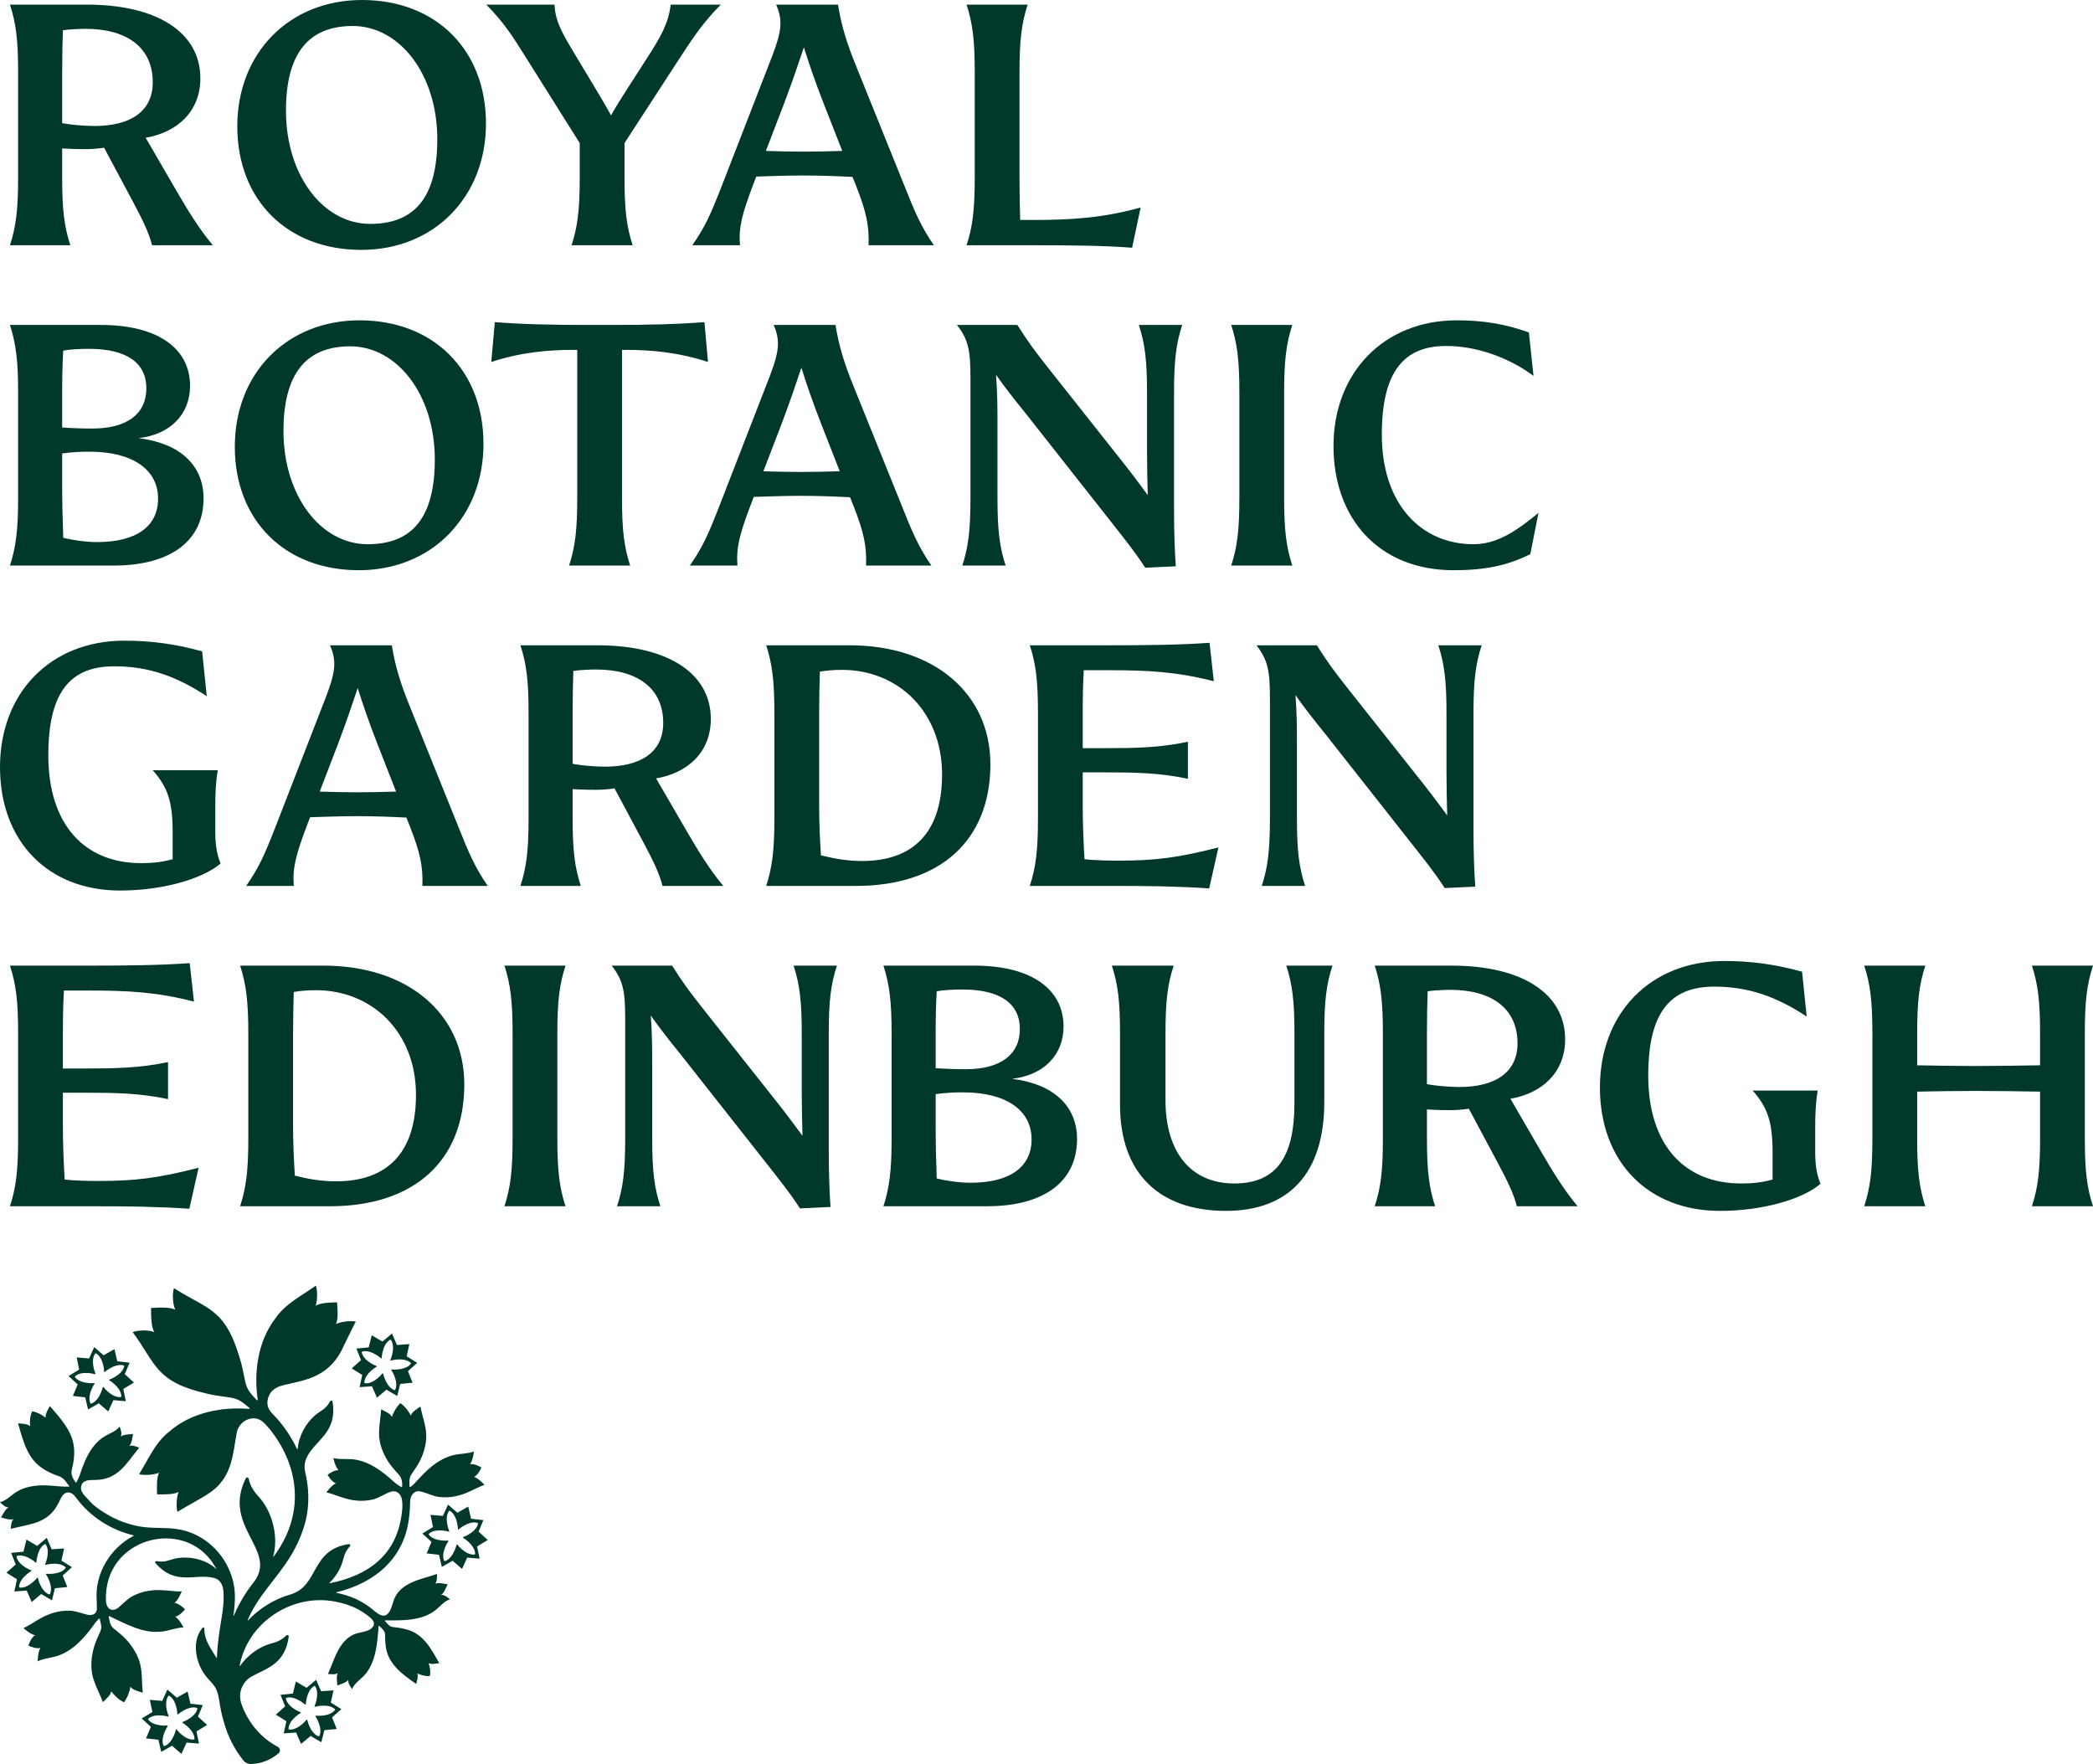 <svg width="299" height="252" viewBox="0 0 299 252" fill="none" xmlns="http://www.w3.org/2000/svg">
<path d="M1.421 35.035H10.049C9.186 32.391 8.881 30.001 8.881 25.374V21.204C9.592 21.255 10.759 21.306 12.282 21.306C13.144 21.306 14.21 21.204 14.87 21.103L19.082 28.984C20.249 31.171 21.315 33.306 21.721 35.035H30.399C28.42 32.645 26.897 30.154 25.324 27.459L20.808 19.679C25.274 18.916 28.623 15.967 28.623 11.187C28.623 4.627 22.432 0.661 12.434 0.661H1.421C2.284 3.305 2.588 5.695 2.588 10.323V25.374C2.588 30.001 2.284 32.391 1.421 35.035ZM8.881 10.323C8.881 7.831 8.932 5.797 8.983 4.322C9.998 4.17 11.52 4.119 12.231 4.119C18.169 4.119 21.823 6.814 21.823 11.746C21.823 15.967 18.575 18.001 13.499 18.001C12.028 18.001 9.846 17.798 8.881 17.594L8.881 10.323ZM51.611 35.697C61.964 35.697 69.424 28.17 69.424 17.645C69.424 7.119 62.268 0 51.712 0C41.359 0 33.899 7.526 33.899 18.052C33.899 28.578 41.054 35.697 51.611 35.697ZM50.392 3.712C57.092 3.712 62.471 10.627 62.471 19.882C62.471 28.018 59.375 31.984 52.879 31.984C46.18 31.984 40.852 25.069 40.852 15.814C40.852 7.729 43.998 3.712 50.392 3.712ZM75.308 8.492C73.177 5.085 72.06 3.305 69.472 0.661H79.216C79.317 3.254 80.586 5.187 82.565 8.492L84.798 12.204C85.712 13.729 86.574 15.153 87.285 16.475C88.097 15.052 89.011 13.628 89.924 12.204L92.309 8.492C94.491 5.136 95.507 3.254 95.811 0.661H102.967C100.581 3.102 99.313 4.882 96.978 8.492L89.213 20.442V25.374C89.213 30.001 89.518 32.391 90.38 35.035H81.652C82.515 32.391 82.819 30.001 82.819 25.374V20.442L75.308 8.492ZM105.705 35.035C105.502 32.391 106.06 30.459 107.532 26.543L108.039 25.221C109.968 25.17 112.353 25.069 114.687 25.069C117.276 25.069 119.813 25.17 121.792 25.272L122.3 26.543C123.772 30.306 124.178 32.239 124.077 35.035H133.414C131.587 32.391 130.674 30.255 129.202 26.543L122.249 9.306C121.031 6.306 120.22 3.814 119.712 0.661H110.881C111.287 1.576 111.49 2.441 111.49 3.356C111.49 4.627 111.033 6.102 110.323 7.983L103.117 26.543C101.442 30.815 100.731 32.391 98.904 35.035L105.705 35.035ZM112.048 14.696C113.165 11.746 114.129 8.899 114.84 6.763C115.5 8.899 116.515 11.848 117.631 14.696L120.321 21.56C118.595 21.611 116.616 21.662 114.687 21.662C112.861 21.662 111.034 21.611 109.41 21.56L112.048 14.696ZM139.248 25.374V10.323C139.248 5.695 138.943 3.305 138.08 0.661H146.809C145.947 3.305 145.642 5.695 145.642 10.323V25.374C145.642 27.866 145.692 29.899 145.743 31.425H147.723C153.102 31.425 157.619 31.12 162.948 29.645L161.73 35.391C157.923 35.086 153.001 35.035 147.621 35.035H138.08C138.943 32.391 139.248 30.001 139.248 25.374ZM1.421 80.797H16.189C24.36 80.797 29.08 77.288 29.08 71.186C29.08 66.457 25.68 63.305 19.793 62.593C24.309 62.084 27.151 59.186 27.151 55.118C27.151 49.677 22.381 46.423 14.464 46.423H1.421C2.284 49.118 2.588 51.507 2.588 56.084V71.135C2.588 75.712 2.284 78.102 1.421 80.797ZM8.881 55.982C8.881 53.949 8.932 51.559 9.034 50.084C9.846 49.931 11.266 49.83 12.688 49.83C18.067 49.83 20.909 51.813 20.909 55.474C20.909 59.186 18.067 61.22 13.195 61.22C11.825 61.22 10.15 61.169 8.881 61.067V55.982ZM8.881 64.779C10.455 64.576 11.368 64.525 12.789 64.525C18.93 64.525 22.584 67.068 22.584 71.237C22.584 75.152 19.539 77.441 13.855 77.441C12.231 77.441 10.252 77.136 9.034 76.831C8.932 73.983 8.881 71.898 8.881 69.102V64.779ZM51.255 81.458C61.608 81.458 69.069 73.932 69.069 63.406C69.069 52.88 61.913 45.761 51.357 45.761C41.004 45.761 33.544 53.287 33.544 63.813C33.544 74.34 40.699 81.458 51.255 81.458ZM50.037 49.474C56.736 49.474 62.116 56.389 62.116 65.644C62.116 73.779 59.02 77.746 52.524 77.746C45.825 77.746 40.496 70.83 40.496 61.576C40.496 53.491 43.643 49.474 50.037 49.474ZM81.855 49.982C78.505 49.982 74.496 50.288 70.182 51.711L70.689 46.016C74.496 46.321 78.809 46.423 84.189 46.423H87.132C92.512 46.423 96.825 46.321 100.632 46.016L101.139 51.711C96.825 50.288 92.816 49.982 89.467 49.982H88.858V71.135C88.858 75.763 89.162 78.152 90.025 80.796H81.296C82.159 78.152 82.463 75.763 82.463 71.135V49.982H81.855ZM133.059 80.797C131.232 78.153 130.318 76.017 128.847 72.305L121.894 55.067C120.676 52.067 119.864 49.575 119.357 46.423H110.526C110.932 47.338 111.135 48.203 111.135 49.118C111.135 50.389 110.678 51.864 109.967 53.745L102.761 72.305C101.086 76.576 100.376 78.153 98.549 80.797H105.349C105.147 78.153 105.705 76.22 107.176 72.305L107.684 70.983C109.613 70.932 111.998 70.83 114.332 70.83C116.92 70.83 119.458 70.932 121.437 71.034L121.945 72.305C123.416 76.067 123.822 78 123.721 80.796L133.059 80.797ZM114.332 67.423C112.505 67.423 110.678 67.373 109.054 67.322L111.693 60.457C112.81 57.508 113.774 54.66 114.485 52.524C115.144 54.66 116.159 57.609 117.276 60.457L119.965 67.322C118.24 67.373 116.261 67.423 114.332 67.423ZM138.638 54.05C138.638 50.186 138.385 48.559 136.71 46.423H145.338C147.012 49.067 147.875 50.186 149.955 52.83L159.497 64.881C160.969 66.712 162.44 68.644 163.963 70.729C163.912 68.542 163.861 66.762 163.861 64.474V56.084C163.861 51.457 163.556 49.067 162.694 46.423H168.885C168.023 49.067 167.718 51.457 167.718 56.084V72.508C167.718 76.119 167.82 78.763 167.972 80.898L163.607 81.102C162.085 78.763 160.715 77.085 158.684 74.492L146.505 59.033C144.729 56.847 143.358 55.067 142.292 53.542C142.496 56.135 142.496 58.626 142.496 60.66V71.135C142.496 75.763 142.8 78.153 143.663 80.797H137.471C138.334 78.153 138.639 75.763 138.639 71.135L138.638 54.05ZM177.053 71.135V56.084C177.053 51.457 176.749 49.067 175.886 46.423H184.615C183.753 49.067 183.448 51.457 183.448 56.084V71.135C183.448 75.763 183.753 78.152 184.615 80.796H175.886C176.749 78.152 177.053 75.763 177.053 71.135ZM190.5 63.712C190.5 53.236 197.707 45.761 208.111 45.761C211.866 45.761 215.012 46.27 218.413 47.49L219.073 53.694C215.368 50.948 210.75 49.423 206.588 49.423C200.6 49.423 197.402 53.033 197.402 62.084C197.402 72.152 203.137 77.746 210.496 77.746C213.896 77.746 216.688 75.813 219.783 73.271L218.616 79.169C215.419 80.746 212.323 81.458 207.654 81.458C197.098 81.458 190.5 74.186 190.5 63.712ZM0 109.575C0 98.998 7.207 91.523 17.762 91.523C21.518 91.523 25.02 91.981 28.877 93.049L29.537 99.456C25.223 96.608 21.214 95.184 16.341 95.184C10.049 95.184 6.902 98.845 6.902 107.896C6.902 117.863 12.129 123.304 20.148 123.304C21.671 123.304 22.99 123.202 24.665 122.745V118.931C24.665 114.456 23.954 112.473 21.823 110.032H31.11C30.805 111.863 30.754 113.439 30.754 115.524V118.88C30.754 120.914 31.059 122.287 31.515 123.355C28.826 125.643 23.041 127.219 17.153 127.219C6.902 127.219 0 120.253 0 109.575ZM65.465 118.066L58.513 100.829C57.294 97.829 56.483 95.337 55.975 92.184H47.145C47.55 93.099 47.754 93.964 47.754 94.879C47.754 96.15 47.297 97.625 46.586 99.506L39.38 118.066C37.705 122.338 36.995 123.914 35.167 126.558H41.968C41.765 123.914 42.323 121.982 43.795 118.066L44.303 116.744C46.231 116.693 48.616 116.592 50.951 116.592C53.539 116.592 56.076 116.693 58.056 116.795L58.563 118.066C60.035 121.829 60.441 123.761 60.34 126.558H69.677C67.851 123.914 66.937 121.778 65.465 118.066ZM50.95 113.185C49.124 113.185 47.297 113.134 45.673 113.083L48.312 106.219C49.428 103.269 50.392 100.421 51.103 98.286C51.763 100.421 52.778 103.371 53.894 106.219L56.584 113.083C54.859 113.134 52.879 113.185 50.95 113.185ZM85.204 112.829C86.066 112.829 87.132 112.727 87.792 112.626L92.004 120.507C93.171 122.693 94.237 124.829 94.643 126.558H103.322C101.342 124.168 99.82 121.677 98.247 118.982L93.73 111.202C98.195 110.439 101.545 107.49 101.545 102.71C101.545 96.15 95.354 92.184 85.356 92.184H74.344C75.206 94.828 75.511 97.218 75.511 101.846V116.897C75.511 121.524 75.206 123.914 74.344 126.558H82.971C82.108 123.914 81.803 121.524 81.803 116.897V112.727C82.514 112.778 83.681 112.829 85.204 112.829ZM81.803 101.846C81.803 99.354 81.855 97.32 81.905 95.845C82.92 95.693 84.442 95.642 85.153 95.642C91.091 95.642 94.745 98.337 94.745 103.269C94.745 107.49 91.497 109.524 86.422 109.524C84.95 109.524 82.768 109.321 81.804 109.117L81.803 101.846ZM141.483 109.168C141.483 99.049 133.414 92.184 121.386 92.184H109.46C110.322 94.879 110.627 97.269 110.627 101.846V116.897C110.627 121.473 110.322 123.863 109.46 126.558H122.299C134.327 126.558 141.483 120.049 141.483 109.168ZM123.162 122.999C121.031 122.999 119.051 122.643 117.275 122.185C117.123 119.592 117.021 117.711 117.021 114.863V101.846C117.021 99.913 117.072 97.421 117.123 95.947C118.036 95.794 119.001 95.693 120.27 95.693C128.339 95.693 134.581 101.693 134.581 110.642C134.581 119.032 130.369 122.999 123.162 122.999ZM158.532 92.184C163.912 92.184 168.479 92.133 172.793 91.828L173.402 97.32C168.073 95.947 163.912 95.744 158.532 95.744H154.827C154.726 97.269 154.675 99.354 154.675 101.947V106.88H157.72C162.085 106.88 165.637 106.829 169.697 105.964V111.253C165.637 110.388 162.085 110.337 157.72 110.337H154.675V114.863C154.675 117.812 154.777 120.049 154.929 122.745C156.147 122.897 158.279 122.948 159.699 122.948C165.079 122.948 168.226 122.541 174.062 121.066L172.742 126.914C168.276 126.609 164.318 126.558 158.938 126.558H147.114C147.976 123.914 148.281 121.524 148.281 116.897V101.846C148.281 97.218 147.976 94.829 147.114 92.184L158.532 92.184ZM179.49 92.184H188.118C189.792 94.828 190.655 95.947 192.735 98.591L202.277 110.642C203.749 112.473 205.22 114.405 206.743 116.49C206.692 114.303 206.641 112.524 206.641 110.236V101.846C206.641 97.218 206.336 94.828 205.474 92.184H211.665C210.803 94.828 210.498 97.218 210.498 101.846V118.27C210.498 121.88 210.6 124.524 210.752 126.66L206.387 126.863C204.865 124.524 203.495 122.846 201.464 120.253L189.285 104.795C187.509 102.608 186.138 100.829 185.072 99.303C185.276 101.896 185.276 104.388 185.276 106.422V116.897C185.276 121.524 185.58 123.914 186.443 126.558H180.251C181.114 123.914 181.419 121.524 181.419 116.897V99.812C181.419 95.947 181.165 94.32 179.49 92.184ZM27.05 172.676C22.584 172.371 18.625 172.32 13.246 172.32H1.421C2.284 169.675 2.588 167.286 2.588 162.658V147.607C2.588 142.98 2.284 140.59 1.421 137.946H12.84C18.219 137.946 22.787 137.895 27.101 137.59L27.71 143.082C22.381 141.709 18.219 141.505 12.84 141.505H9.135C9.034 143.03 8.983 145.115 8.983 147.709V152.641H12.028C16.392 152.641 19.945 152.59 24.005 151.726V157.014C19.945 156.15 16.392 156.099 12.028 156.099H8.983V160.624C8.983 163.573 9.084 165.811 9.236 168.506C10.455 168.659 12.586 168.709 14.007 168.709C19.386 168.709 22.533 168.303 28.369 166.828L27.05 172.676ZM66.328 154.929C66.328 144.81 58.259 137.946 46.231 137.946H34.305C35.167 140.64 35.472 143.03 35.472 147.607V162.658C35.472 167.235 35.167 169.625 34.305 172.319H47.145C59.173 172.319 66.328 165.811 66.328 154.929ZM48.007 168.76C45.876 168.76 43.897 168.404 42.12 167.946C41.968 165.353 41.867 163.472 41.867 160.624V147.607C41.867 145.674 41.917 143.183 41.968 141.709C42.882 141.556 43.846 141.454 45.115 141.454C53.184 141.454 59.426 147.455 59.426 156.404C59.426 164.794 55.214 168.76 48.007 168.76ZM79.621 147.607V162.658C79.621 167.286 79.926 169.675 80.789 172.32H72.06C72.922 169.675 73.227 167.286 73.227 162.658V147.607C73.227 142.98 72.922 140.59 72.06 137.946H80.789C79.926 140.59 79.621 142.98 79.621 147.607ZM118.393 147.607V164.031C118.393 167.642 118.494 170.286 118.647 172.421L114.282 172.625C112.76 170.286 111.39 168.608 109.359 166.014L97.18 150.556C95.403 148.37 94.033 146.59 92.967 145.065C93.171 147.658 93.171 150.149 93.171 152.183V162.658C93.171 167.285 93.475 169.675 94.338 172.319H88.146C89.009 169.675 89.314 167.285 89.314 162.658V145.573C89.314 141.709 89.06 140.081 87.385 137.946H96.013C97.687 140.59 98.55 141.709 100.631 144.353L110.172 156.404C111.644 158.235 113.115 160.167 114.638 162.252C114.587 160.065 114.536 158.285 114.536 155.997V147.607C114.536 142.98 114.231 140.59 113.369 137.946H119.56C118.698 140.59 118.393 142.98 118.393 147.607ZM144.577 154.116C149.094 153.607 151.936 150.709 151.936 146.641C151.936 141.2 147.165 137.946 139.249 137.946H126.206C127.068 140.64 127.373 143.03 127.373 147.607V162.658C127.373 167.235 127.068 169.625 126.206 172.319H140.974C149.145 172.319 153.865 168.811 153.865 162.709C153.865 157.98 150.464 154.828 144.577 154.116ZM133.666 147.505C133.666 145.471 133.717 143.081 133.819 141.607C134.63 141.454 136.051 141.353 137.472 141.353C142.852 141.353 145.694 143.336 145.694 146.997C145.694 150.709 142.852 152.743 137.98 152.743C136.61 152.743 134.935 152.692 133.666 152.59V147.505ZM138.639 168.963C137.015 168.963 135.036 168.658 133.819 168.354C133.717 165.506 133.666 163.421 133.666 160.624V156.302C135.239 156.099 136.153 156.048 137.574 156.048C143.715 156.048 147.369 158.591 147.369 162.76C147.369 166.675 144.324 168.963 138.639 168.963ZM183.754 137.946H190.352C189.489 140.59 189.184 142.98 189.184 147.607V157.421C189.184 167.743 184.008 172.981 175.127 172.981C165.636 172.981 160.003 167.642 160.003 157.827V147.607C160.003 142.98 159.698 140.59 158.836 137.946H167.666C166.804 140.59 166.499 142.98 166.499 147.607V157.166C166.499 164.591 170.102 169.065 176.344 169.065C182.587 169.065 184.921 164.946 184.921 157.573V147.607C184.921 142.98 184.617 140.59 183.754 137.946ZM215.775 156.963C220.241 156.2 223.59 153.251 223.59 148.471C223.59 141.912 217.399 137.946 207.401 137.946H196.388C197.251 140.59 197.555 142.98 197.555 147.607V162.658C197.555 167.285 197.251 169.675 196.388 172.319H205.016C204.153 169.675 203.848 167.285 203.848 162.658V158.489C204.559 158.539 205.726 158.591 207.249 158.591C208.111 158.591 209.177 158.489 209.837 158.387L214.049 166.269C215.216 168.455 216.282 170.591 216.688 172.32H225.366C223.387 169.93 221.864 167.438 220.291 164.743L215.775 156.963ZM208.466 155.285C206.995 155.285 204.813 155.082 203.848 154.878V147.607C203.848 145.115 203.899 143.082 203.95 141.607C204.965 141.454 206.487 141.403 207.198 141.403C213.136 141.403 216.79 144.098 216.79 149.031C216.79 153.251 213.542 155.285 208.466 155.285ZM259.315 164.641C259.315 166.675 259.62 168.048 260.077 169.116C257.387 171.404 251.602 172.981 245.714 172.981C235.463 172.981 228.561 166.014 228.561 155.336C228.561 144.759 235.768 137.284 246.323 137.284C250.079 137.284 253.581 137.742 257.438 138.81L258.098 145.217C253.784 142.369 249.775 140.946 244.903 140.946C238.61 140.946 235.463 144.607 235.463 153.658C235.463 163.624 240.69 169.065 248.709 169.065C250.231 169.065 251.551 168.963 253.226 168.506V164.692C253.226 160.218 252.515 158.235 250.384 155.793H259.671C259.366 157.624 259.315 159.2 259.315 161.285V164.641ZM297.833 162.658C297.833 167.285 298.137 169.675 299 172.319H290.271C291.134 169.675 291.439 167.285 291.439 162.658V155.946C289.104 155.895 284.587 155.845 282.1 155.845C279.715 155.845 276.061 155.895 273.879 155.946V162.658C273.879 167.285 274.184 169.675 275.046 172.319H266.317C267.18 169.675 267.484 167.285 267.484 162.658V147.607C267.484 142.98 267.18 140.59 266.317 137.946H275.046C274.184 140.59 273.879 142.98 273.879 147.607V152.183C276.061 152.234 279.664 152.285 282.1 152.285C284.537 152.285 289.104 152.234 291.439 152.183V147.607C291.439 142.98 291.134 140.59 290.271 137.946H299C298.137 140.59 297.833 142.98 297.833 147.607V162.658ZM55.019 231.479C54.971 231.479 54.949 231.537 54.982 231.571C55.262 231.822 55.46 232.173 55.804 232.345C56.001 232.441 56.232 232.438 56.445 232.465C56.935 232.526 57.425 232.603 57.903 232.729C60.449 233.313 61.571 235.507 62.749 237.585C62.292 237.649 61.615 237.817 61.233 237.587C61.414 238.158 61.548 238.826 61.41 239.419C60.807 239.498 60.158 239.297 59.61 239.06C59.781 239.423 59.573 240.125 59.457 240.563C57.426 239.152 55.305 237.641 55.082 234.962C55.041 234.621 55.022 234.278 55.015 233.935C55.029 233.562 55.035 233.158 54.765 232.863C54.596 232.659 54.39 232.479 54.201 232.293C54.151 232.242 54.093 232.257 54.088 232.328C53.887 234.796 53.721 237.616 51.925 239.458C51.345 240.045 50.596 240.524 50.304 241.296C49.988 240.879 49.685 240.386 49.78 239.979C49.373 240.424 48.77 240.545 48.19 240.781C48.161 240.155 48.017 239.555 48.249 238.998C47.92 239.257 47.372 239.166 46.853 239.145C47.782 237.105 48.493 233.78 51.369 233.244C52.005 233.079 52.801 232.997 53.236 232.443C53.802 231.727 52.985 231.149 52.457 230.739C52.051 230.432 51.626 230.15 51.176 229.912C50.142 229.365 49.019 228.998 47.869 228.794C41.713 227.605 35.372 231.778 34.229 237.982C34.223 238.012 34.263 238.029 34.28 238.004C35.186 236.707 36.504 235.651 37.866 235.087C38.858 234.649 39.806 234.713 40.912 233.628C41.046 233.497 41.274 233.606 41.249 233.793C40.728 237.761 38.034 238.333 35.947 239.496C34.581 240.256 33.973 241.886 34.479 243.367C35.361 245.988 37.244 248.262 39.688 249.544C40.033 249.728 40.102 250.2 39.806 250.456C38.717 251.401 37.331 251.948 35.89 251.999C35.456 252.015 35.039 251.829 34.768 251.488C33.723 250.178 32.898 248.705 32.344 247.14C32.009 246.194 31.748 245.221 31.541 244.239C31.351 243.341 31.308 242.395 30.977 241.532C30.653 240.688 30.028 240.215 29.488 239.535C27.948 237.687 27.298 234.435 28.94 232.541C29.03 232.437 29.2 232.508 29.197 232.645C29.17 234.381 30.166 235.529 30.932 236.84C30.947 236.865 30.983 236.856 30.984 236.828C31.042 235.542 31.17 234.262 31.36 233C31.62 231.164 32.058 229.354 31.926 227.487C31.904 226.549 31.526 225.63 30.532 225.411C27.826 224.736 25.137 226.614 22.205 223.3C22.095 223.177 22.207 222.986 22.369 223.017C23.644 223.26 24.282 222.775 25.183 222.621C27.099 222.249 29.511 222.789 30.938 224.19C27.113 216.717 15.526 219.251 15.141 227.797C15.121 228.343 15.076 229.006 15.35 229.501C15.682 230.145 16.431 230.082 16.926 229.641C17.616 229.072 18.194 228.397 19.004 227.983C21.893 226.508 24.436 227.476 25.959 227.332C25.959 227.332 25.498 228.574 24.924 228.982C25.521 229.056 26.092 229.556 26.427 229.898C26.127 230.272 25.609 230.826 25.023 230.96C25.634 231.308 26.217 232.498 26.217 232.498C25.167 232.504 24.168 232.965 23.131 233.076C20.412 233.406 17.985 231.974 15.625 230.877C15.565 230.85 15.516 230.903 15.528 230.959C15.664 231.557 15.7 232.198 16.211 232.611C16.989 233.288 18.294 234.116 19.356 236.045C20.467 238.063 20.171 239.5 20.392 241.814C19.826 241.628 18.947 241.438 18.634 240.954C18.525 241.689 18.178 242.575 17.709 243.182C17.019 242.848 16.314 242.21 15.889 241.601C15.825 242.174 15.123 242.737 14.699 243.156C13.867 240.985 12.963 239.831 13.059 237.528C13.151 235.35 13.944 233.998 14.332 233.054C14.633 232.467 14.347 231.775 14.249 231.261C14.237 231.206 14.171 231.188 14.132 231.228C14.092 231.269 14.053 231.311 14.014 231.353C13.701 231.688 13.44 232.066 13.164 232.433C12.875 232.818 12.582 233.201 12.269 233.567C11.738 234.188 11.163 234.776 10.521 235.283C9.882 235.787 9.175 236.207 8.41 236.486C7.43 236.842 6.33 236.868 5.384 237.324C5.384 237.324 5.387 235.998 5.783 235.416C5.198 235.554 4.489 235.284 4.057 235.08C4.208 234.625 4.502 233.925 5.005 233.596C4.311 233.482 3.353 232.569 3.353 232.569C4.784 232.028 6.645 230.04 9.887 230.095C10.797 230.11 11.612 230.463 12.481 230.671C13.118 230.85 13.819 230.577 13.835 229.852C13.835 229.852 13.841 228.988 13.81 228.574C13.526 224.715 15.838 221.084 19.085 219.405C19.119 219.388 19.113 219.34 19.076 219.331C15.835 218.554 12.885 216.682 10.894 213.986C10.587 213.553 10.108 213.075 9.53 213.231C8.894 213.403 8.669 214.125 8.391 214.643C6.943 217.652 4.374 217.686 1.536 218.401C1.581 217.892 1.611 217.317 1.925 217.033C1.331 217.168 0.76 216.918 0.143 216.78C0.479 216.243 0.704 215.661 1.218 215.333C0.796 215.357 0.36 214.968 0 214.579C0.818 214.423 1.424 213.759 2.108 213.284C2.479 213.028 2.881 212.82 3.301 212.661C3.583 212.554 3.872 212.467 4.165 212.399C5.082 212.187 6.03 212.159 6.966 212.209C7.93 212.261 8.888 212.418 9.856 212.37C9.894 212.37 9.917 212.328 9.895 212.297C9.488 211.794 9.17 211.196 8.567 210.942C4.489 209.585 3.746 207.531 2.58 203.327C3.114 203.381 3.925 203.378 4.293 203.743C4.246 203.049 4.277 202.257 4.595 201.625C5.298 201.703 5.977 202.109 6.532 202.528C6.428 202.019 6.873 201.34 7.12 200.863C9.904 204.029 11.308 205.862 10.258 209.948C10.091 210.648 10.395 211.232 10.817 211.772C10.84 211.807 10.891 211.805 10.911 211.769C11.023 211.557 11.305 210.994 11.39 210.736C11.598 210.092 11.824 209.454 12.091 208.831C12.715 207.374 13.617 205.96 15.017 205.146C15.737 204.728 16.595 204.46 17.083 203.784C17.282 204.276 17.448 204.837 17.247 205.209C17.761 204.883 18.382 204.926 19.01 204.85C18.873 205.468 18.856 206.092 18.482 206.574C18.871 206.409 19.404 206.626 19.884 206.802C18.043 209.061 16.896 211.395 13.575 211.422C12.882 211.432 11.934 211.362 11.637 212.164C11.311 213.134 12.246 213.77 12.77 214.388C13.393 215.124 14.304 215.728 15.119 216.228C16.555 217.11 18.154 217.717 19.807 218.036C21.649 218.391 23.51 218.159 25.362 218.449C26.818 218.677 28.169 219.235 29.367 220.087C31.874 221.871 33.5 224.831 33.558 227.919C33.575 228.87 33.481 229.824 33.353 230.773C33.348 230.811 33.398 230.824 33.412 230.789C34.121 229.101 35.07 227.515 36.218 226.065C39.832 221.485 31.641 218.13 35.114 211.19C35.201 211 35.479 211.035 35.524 211.239C35.925 213.04 36.908 213.577 37.615 214.645C39.066 216.731 39.746 219.824 39.024 222.344C39.013 222.382 39.062 222.406 39.085 222.374C43.371 216.677 43.022 209.956 38.703 204.372C38.152 203.766 37.665 202.98 36.846 202.714C35.756 202.368 34.577 202.976 34.064 203.964C33.81 204.453 33.757 205.017 33.669 205.554C33.591 206.028 33.517 206.502 33.434 206.976C33.276 207.88 33.088 208.784 32.768 209.647C32.443 210.523 31.976 211.338 31.355 212.038C30.585 212.905 29.644 213.496 28.649 214.068C27.486 214.737 25.342 215.938 25.367 215.984C25.195 215.677 25.133 214.094 25.515 213.124C24.855 213.501 23.598 213.493 22.439 213.473C22.399 212.313 22.369 211.053 22.734 210.386C21.773 210.785 20.192 210.75 19.882 210.583C21.188 208.483 22.169 206.088 24.151 204.536C27.313 201.755 31.728 200.952 35.571 201.27C35.652 201.279 35.695 201.177 35.631 201.127C35.245 200.824 34.852 200.467 34.432 200.2C33.997 199.922 33.504 199.743 32.995 199.662C31.883 199.485 30.48 199.34 29.621 199.1C22.207 197.426 22.327 194.892 18.962 190.306C19.3 190.105 20.95 189.886 22.043 190.29C21.605 189.559 21.583 188.149 21.576 186.85C22.871 186.775 24.277 186.708 25.032 187.101C24.561 186.033 24.677 184.37 24.855 184.019C29.634 187.097 32.151 186.817 34.283 194.127C34.576 194.971 34.808 196.365 35.054 197.466C35.166 197.969 35.376 198.451 35.68 198.869C35.973 199.271 36.352 199.642 36.678 200.01C36.732 200.07 36.831 200.021 36.817 199.94C36.26 196.117 36.783 191.652 39.355 188.316C40.777 186.237 43.101 185.105 45.11 183.668C45.296 183.967 45.43 185.546 45.093 186.532C45.735 186.125 46.991 186.077 48.15 186.044C48.242 187.201 48.329 188.458 47.994 189.141C48.937 188.699 50.518 188.662 50.834 188.815C50.787 188.792 49.724 191.012 49.131 192.217C48.924 192.688 48.689 193.147 48.419 193.584C47.387 195.254 45.873 196.363 44.028 196.983C43.16 197.274 42.264 197.473 41.372 197.677C40.382 197.903 39.274 198.078 38.654 198.977C38.309 199.48 38.131 200.111 38.227 200.719C38.29 201.113 38.474 201.428 38.706 201.714C38.948 202.014 39.242 202.282 39.505 202.576C40.683 203.896 41.668 205.381 42.423 206.983C42.449 207.039 42.528 207.024 42.533 206.962C42.667 205.153 43.694 203.297 45.024 202.177C45.732 201.553 46.535 201.355 47.169 200.171C47.249 200.022 47.474 200.055 47.501 200.223C48.242 204.717 45.019 205.667 43.791 208.26C43.485 208.905 43.44 209.641 43.607 210.335C44.136 212.54 44.211 214.843 43.707 217.097C43.234 219.012 42.442 220.831 41.396 222.491C39.445 225.614 36.739 228.113 35.371 231.47C35.36 231.498 35.396 231.521 35.417 231.499C37.069 229.744 39.171 228.454 41.489 227.778C45.64 226.528 44.296 221.408 49.841 220.58C50.012 220.553 50.117 220.76 49.999 220.886C49.063 221.882 49.131 222.722 48.757 223.609C48.407 224.499 47.82 225.372 47.087 226.101C47.058 226.13 47.084 226.179 47.124 226.171C48.434 225.909 49.725 225.531 50.945 224.983C52.07 224.478 53.133 223.825 54.052 222.998C54.956 222.185 55.705 221.209 56.252 220.123C56.709 219.216 57.03 218.243 57.226 217.247C57.41 216.314 57.572 215.245 57.43 214.296C57.356 213.796 57.088 213.289 56.595 213.098C56.397 213.026 56.192 213.025 55.989 213.064C55.196 213.238 54.098 214.039 53.241 214.216C50.176 214.904 48.084 213.437 46.621 213.205C46.621 213.205 47.352 212.15 47.988 211.905C47.446 211.692 47.031 211.085 46.799 210.684C47.169 210.405 47.788 210.01 48.37 210.026C47.881 209.551 47.62 208.294 47.62 208.294C48.606 208.541 49.655 208.35 50.654 208.496C51.785 208.662 52.848 209.135 53.808 209.744C54.645 210.275 55.411 210.911 56.147 211.576C56.472 211.87 56.925 212.218 57.314 212.424C57.376 212.46 57.453 212.415 57.453 212.343C57.48 211.766 57.414 211.169 57.021 210.719C56.393 209.958 55.267 208.982 54.547 206.964C53.802 204.879 54.303 203.561 54.448 201.33C54.956 201.593 55.761 201.909 55.984 202.416C56.2 201.736 56.665 200.949 57.203 200.445C57.807 200.868 58.378 201.582 58.688 202.224C58.837 201.691 59.59 201.265 60.056 200.933C60.513 203.121 61.194 204.355 60.749 206.525C60.315 208.646 59.3 209.769 58.779 210.613C58.432 211.13 58.477 211.757 58.501 212.348C58.546 212.697 59.457 211.661 59.574 211.538C60.235 210.798 60.928 210.083 61.703 209.465C62.592 208.757 63.599 208.172 64.706 207.886C65.683 207.633 66.746 207.711 67.701 207.359C67.701 207.359 67.576 208.637 67.14 209.161C67.717 209.083 68.375 209.409 68.773 209.646C68.585 210.07 68.237 210.718 67.721 210.989C68.379 211.164 69.22 212.133 69.22 212.133C67.789 212.522 65.867 214.205 62.746 213.851C61.875 213.767 60.675 213.122 59.868 213.035C59.39 212.971 59.016 213.273 58.79 213.68C58.599 214.024 58.587 214.38 58.581 214.761C58.578 215.001 58.57 215.24 58.557 215.479C58.546 215.675 58.532 215.87 58.515 216.065C58.433 217.04 58.278 218.023 57.998 218.96C57.813 219.581 57.577 220.187 57.289 220.767C57.009 221.332 56.681 221.872 56.309 222.381C55.939 222.886 55.527 223.36 55.079 223.798C54.625 224.242 54.135 224.648 53.618 225.017C53.086 225.397 52.526 225.736 51.947 226.037C51.344 226.349 50.721 226.621 50.084 226.855C49.422 227.098 48.746 227.3 48.061 227.467C48.022 227.476 48.022 227.529 48.061 227.537C48.657 227.664 49.275 227.824 49.87 228.037C51.108 228.454 52.266 229.123 53.27 229.958C53.787 230.369 54.511 231.073 55.199 230.696C55.787 230.31 55.961 229.464 56.179 228.843C56.96 226.017 60.329 225.598 62.438 224.848C62.414 225.369 62.457 225.924 62.172 226.23C62.746 226.046 63.33 226.243 63.95 226.327C63.665 226.885 63.493 227.478 63.014 227.845C63.428 227.785 63.892 228.131 64.279 228.484C63.487 228.708 62.946 229.414 62.312 229.942C60.325 231.575 57.491 231.493 55.019 231.479ZM58.099 193.752L58.48 192.016L56.709 192.138L55.998 190.509L54.638 191.651L53.107 190.752L52.677 192.477L50.911 192.65L51.574 194.3L50.247 195.48L51.751 196.424L51.371 198.161L53.141 198.038L53.852 199.667L55.212 198.525L56.743 199.425L57.174 197.7L58.94 197.526L58.277 195.877L59.603 194.696L58.099 193.752ZM56.819 195.631C56.513 195.656 56.221 195.655 55.96 195.631C55.91 195.627 55.879 195.679 55.906 195.721C56.05 195.945 56.189 196.207 56.31 196.496C56.919 197.949 56.418 198.593 56.418 198.593C56.418 198.593 55.609 198.501 55 197.047C54.881 196.763 54.792 196.485 54.734 196.228C54.723 196.18 54.664 196.166 54.632 196.204C54.464 196.411 54.258 196.625 54.022 196.829C52.83 197.859 52.065 197.581 52.065 197.581C52.065 197.581 51.902 196.781 53.094 195.751C53.326 195.55 53.563 195.38 53.789 195.245C53.831 195.219 53.826 195.158 53.78 195.14C53.531 195.044 53.265 194.914 52.998 194.752C51.653 193.935 51.68 193.119 51.68 193.119C51.68 193.119 52.389 192.717 53.735 193.534C53.997 193.694 54.232 193.867 54.43 194.04C54.468 194.073 54.524 194.049 54.526 193.999C54.541 193.733 54.582 193.439 54.654 193.134C55.013 191.6 55.796 191.374 55.796 191.374C55.796 191.374 56.397 191.925 56.037 193.46C55.967 193.76 55.875 194.037 55.772 194.279C55.752 194.325 55.792 194.371 55.84 194.358C56.098 194.289 56.389 194.238 56.7 194.212C58.269 194.081 58.724 194.757 58.724 194.757C58.724 194.757 58.387 195.499 56.819 195.631ZM47.26 243.216L47.64 241.479L45.87 241.601L45.159 239.972L43.799 241.114L42.268 240.215L41.837 241.94L40.071 242.114L40.735 243.763L39.408 244.943L40.912 245.887L40.532 247.623L42.302 247.501L43.013 249.13L44.373 247.988L45.904 248.888L46.335 247.163L48.1 246.989L47.437 245.34L48.764 244.159L47.26 243.216ZM45.98 245.094C45.673 245.119 45.382 245.118 45.12 245.094C45.071 245.09 45.039 245.142 45.066 245.184C45.211 245.408 45.349 245.67 45.471 245.959C46.08 247.412 45.579 248.056 45.579 248.056C45.579 248.056 44.77 247.963 44.161 246.51C44.042 246.226 43.953 245.948 43.895 245.691C43.883 245.643 43.824 245.629 43.793 245.667C43.625 245.875 43.419 246.088 43.183 246.292C41.991 247.322 41.226 247.044 41.226 247.044C41.226 247.044 41.063 246.244 42.254 245.214C42.487 245.013 42.724 244.843 42.949 244.708C42.992 244.682 42.987 244.621 42.941 244.603C42.692 244.507 42.426 244.377 42.159 244.215C40.813 243.398 40.841 242.582 40.841 242.582C40.841 242.582 41.549 242.18 42.895 242.998C43.158 243.157 43.393 243.33 43.591 243.503C43.628 243.536 43.684 243.512 43.687 243.462C43.701 243.196 43.743 242.902 43.814 242.598C44.174 241.063 44.957 240.837 44.957 240.837C44.957 240.837 45.557 241.388 45.197 242.923C45.127 243.223 45.036 243.5 44.932 243.742C44.913 243.788 44.953 243.834 45.001 243.821C45.258 243.753 45.55 243.701 45.861 243.675C47.429 243.544 47.885 244.22 47.885 244.22C47.885 244.22 47.548 244.962 45.98 245.094ZM3.818 227.227L4.529 228.856L5.89 227.714L7.42 228.614L7.851 226.889L9.617 226.715L8.954 225.066L10.28 223.885L8.776 222.941L9.157 221.205L7.387 221.327L6.676 219.698L5.315 220.84L3.785 219.941L3.354 221.665L1.588 221.839L2.251 223.488L0.925 224.669L2.429 225.613L2.048 227.35L3.818 227.227ZM2.357 222.308C2.357 222.308 3.066 221.906 4.412 222.723C4.674 222.883 4.909 223.056 5.107 223.229C5.145 223.262 5.201 223.238 5.203 223.188C5.218 222.922 5.259 222.628 5.331 222.323C5.69 220.788 6.473 220.563 6.473 220.563C6.473 220.563 7.074 221.114 6.714 222.649C6.644 222.948 6.552 223.226 6.449 223.468C6.429 223.514 6.469 223.56 6.517 223.547C6.775 223.478 7.066 223.427 7.377 223.401C8.946 223.27 9.401 223.946 9.401 223.946C9.401 223.946 9.064 224.688 7.496 224.82C7.19 224.845 6.899 224.844 6.637 224.82C6.587 224.816 6.556 224.868 6.583 224.91C6.727 225.134 6.866 225.396 6.987 225.685C7.596 227.138 7.096 227.781 7.096 227.781C7.096 227.781 6.287 227.689 5.677 226.236C5.558 225.952 5.469 225.674 5.411 225.417C5.4 225.368 5.341 225.355 5.309 225.393C5.141 225.6 4.936 225.814 4.699 226.018C3.507 227.048 2.742 226.769 2.742 226.769C2.742 226.769 2.579 225.97 3.771 224.94C4.004 224.739 4.24 224.569 4.466 224.433C4.509 224.408 4.503 224.347 4.457 224.329C4.208 224.233 3.943 224.103 3.675 223.941C2.33 223.124 2.357 222.308 2.357 222.308ZM68.369 218.798L69.058 217.16L67.295 216.958L66.891 215.227L65.346 216.102L64.004 214.94L63.268 216.557L61.5 216.407L61.853 218.15L60.335 219.07L61.643 220.271L60.954 221.91L62.717 222.111L63.121 223.842L64.666 222.967L66.008 224.13L66.744 222.512L68.513 222.662L68.159 220.919L69.677 219.999L68.369 218.798ZM66.948 219.206C66.683 219.361 66.419 219.486 66.173 219.578C66.126 219.595 66.121 219.656 66.163 219.682C66.39 219.822 66.628 219.998 66.861 220.206C68.036 221.254 67.861 222.051 67.861 222.051C67.861 222.051 67.092 222.318 65.917 221.27C65.687 221.065 65.487 220.852 65.324 220.646C65.293 220.607 65.234 220.62 65.222 220.668C65.159 220.928 65.066 221.209 64.94 221.496C64.308 222.94 63.498 223.019 63.498 223.019C63.498 223.019 63.007 222.368 63.639 220.924C63.762 220.642 63.902 220.386 64.048 220.167C64.075 220.125 64.045 220.073 63.995 220.077C63.729 220.097 63.434 220.095 63.123 220.064C61.557 219.908 61.231 219.16 61.231 219.16C61.231 219.16 61.697 218.492 63.263 218.647C63.569 218.678 63.855 218.732 64.108 218.803C64.156 218.816 64.196 218.771 64.177 218.725C64.076 218.478 63.987 218.195 63.92 217.889C63.584 216.349 64.193 215.807 64.193 215.807C64.193 215.807 64.972 216.045 65.308 217.585C65.374 217.886 65.41 218.176 65.421 218.439C65.424 218.489 65.479 218.513 65.517 218.481C65.72 218.308 65.961 218.135 66.231 217.977C67.589 217.181 68.291 217.594 68.291 217.594C68.291 217.594 68.306 218.41 66.948 219.206ZM16.752 194.464L16.348 192.733L14.803 193.609L13.461 192.446L12.725 194.064L10.957 193.914L11.31 195.656L9.792 196.576L11.1 197.777L10.411 199.416L12.175 199.617L12.578 201.348L14.123 200.473L15.466 201.636L16.201 200.018L17.97 200.168L17.616 198.426L19.135 197.506L17.826 196.304L18.515 194.666L16.752 194.464ZM16.405 196.712C16.14 196.868 15.877 196.992 15.63 197.084C15.584 197.101 15.578 197.162 15.62 197.188C15.847 197.328 16.085 197.504 16.318 197.712C17.494 198.761 17.319 199.558 17.319 199.558C17.319 199.558 16.549 199.824 15.374 198.776C15.144 198.571 14.944 198.359 14.781 198.152C14.75 198.113 14.691 198.126 14.679 198.175C14.617 198.434 14.523 198.715 14.397 199.002C13.765 200.446 12.955 200.525 12.955 200.525C12.955 200.525 12.464 199.874 13.096 198.431C13.22 198.149 13.36 197.893 13.505 197.673C13.533 197.632 13.502 197.579 13.452 197.583C13.187 197.604 12.891 197.601 12.58 197.57C11.014 197.414 10.688 196.667 10.688 196.667C10.688 196.667 11.154 195.998 12.72 196.154C13.026 196.184 13.312 196.238 13.565 196.309C13.613 196.322 13.654 196.277 13.635 196.231C13.533 195.984 13.444 195.701 13.377 195.395C13.041 193.855 13.65 193.314 13.65 193.314C13.65 193.314 14.429 193.551 14.765 195.092C14.831 195.392 14.868 195.682 14.879 195.945C14.881 195.995 14.937 196.019 14.974 195.987C15.177 195.814 15.418 195.642 15.688 195.484C17.046 194.687 17.748 195.1 17.748 195.1C17.748 195.1 17.763 195.916 16.405 196.712ZM28.279 245.221L28.968 243.583L27.205 243.382L26.801 241.65L25.257 242.526L23.914 241.363L23.178 242.981L21.41 242.831L21.764 244.573L20.245 245.493L21.553 246.694L20.864 248.333L22.628 248.534L23.032 250.266L24.576 249.39L25.919 250.553L26.655 248.935L28.423 249.085L28.069 247.343L29.588 246.423L28.279 245.221ZM26.858 245.629C26.593 245.785 26.33 245.909 26.083 246.001C26.037 246.019 26.031 246.079 26.073 246.105C26.3 246.245 26.538 246.421 26.771 246.63C27.947 247.678 27.772 248.475 27.772 248.475C27.772 248.475 27.002 248.741 25.827 247.693C25.597 247.488 25.398 247.276 25.234 247.069C25.203 247.03 25.144 247.043 25.132 247.092C25.07 247.351 24.976 247.632 24.851 247.919C24.219 249.363 23.408 249.443 23.408 249.443C23.408 249.443 22.918 248.792 23.549 247.348C23.673 247.066 23.813 246.81 23.958 246.59C23.986 246.549 23.955 246.496 23.905 246.5C23.64 246.521 23.344 246.518 23.033 246.487C21.467 246.331 21.141 245.584 21.141 245.584C21.141 245.584 21.607 244.915 23.173 245.071C23.479 245.101 23.765 245.155 24.018 245.226C24.066 245.24 24.107 245.194 24.088 245.148C23.986 244.901 23.897 244.618 23.83 244.313C23.494 242.772 24.104 242.231 24.104 242.231C24.104 242.231 24.882 242.468 25.218 244.009C25.284 244.309 25.321 244.599 25.332 244.862C25.334 244.912 25.39 244.936 25.427 244.904C25.63 244.731 25.871 244.559 26.141 244.401C27.499 243.605 28.201 244.017 28.201 244.017C28.201 244.017 28.216 244.833 26.858 245.629Z" fill="#00382b"/>
</svg>
